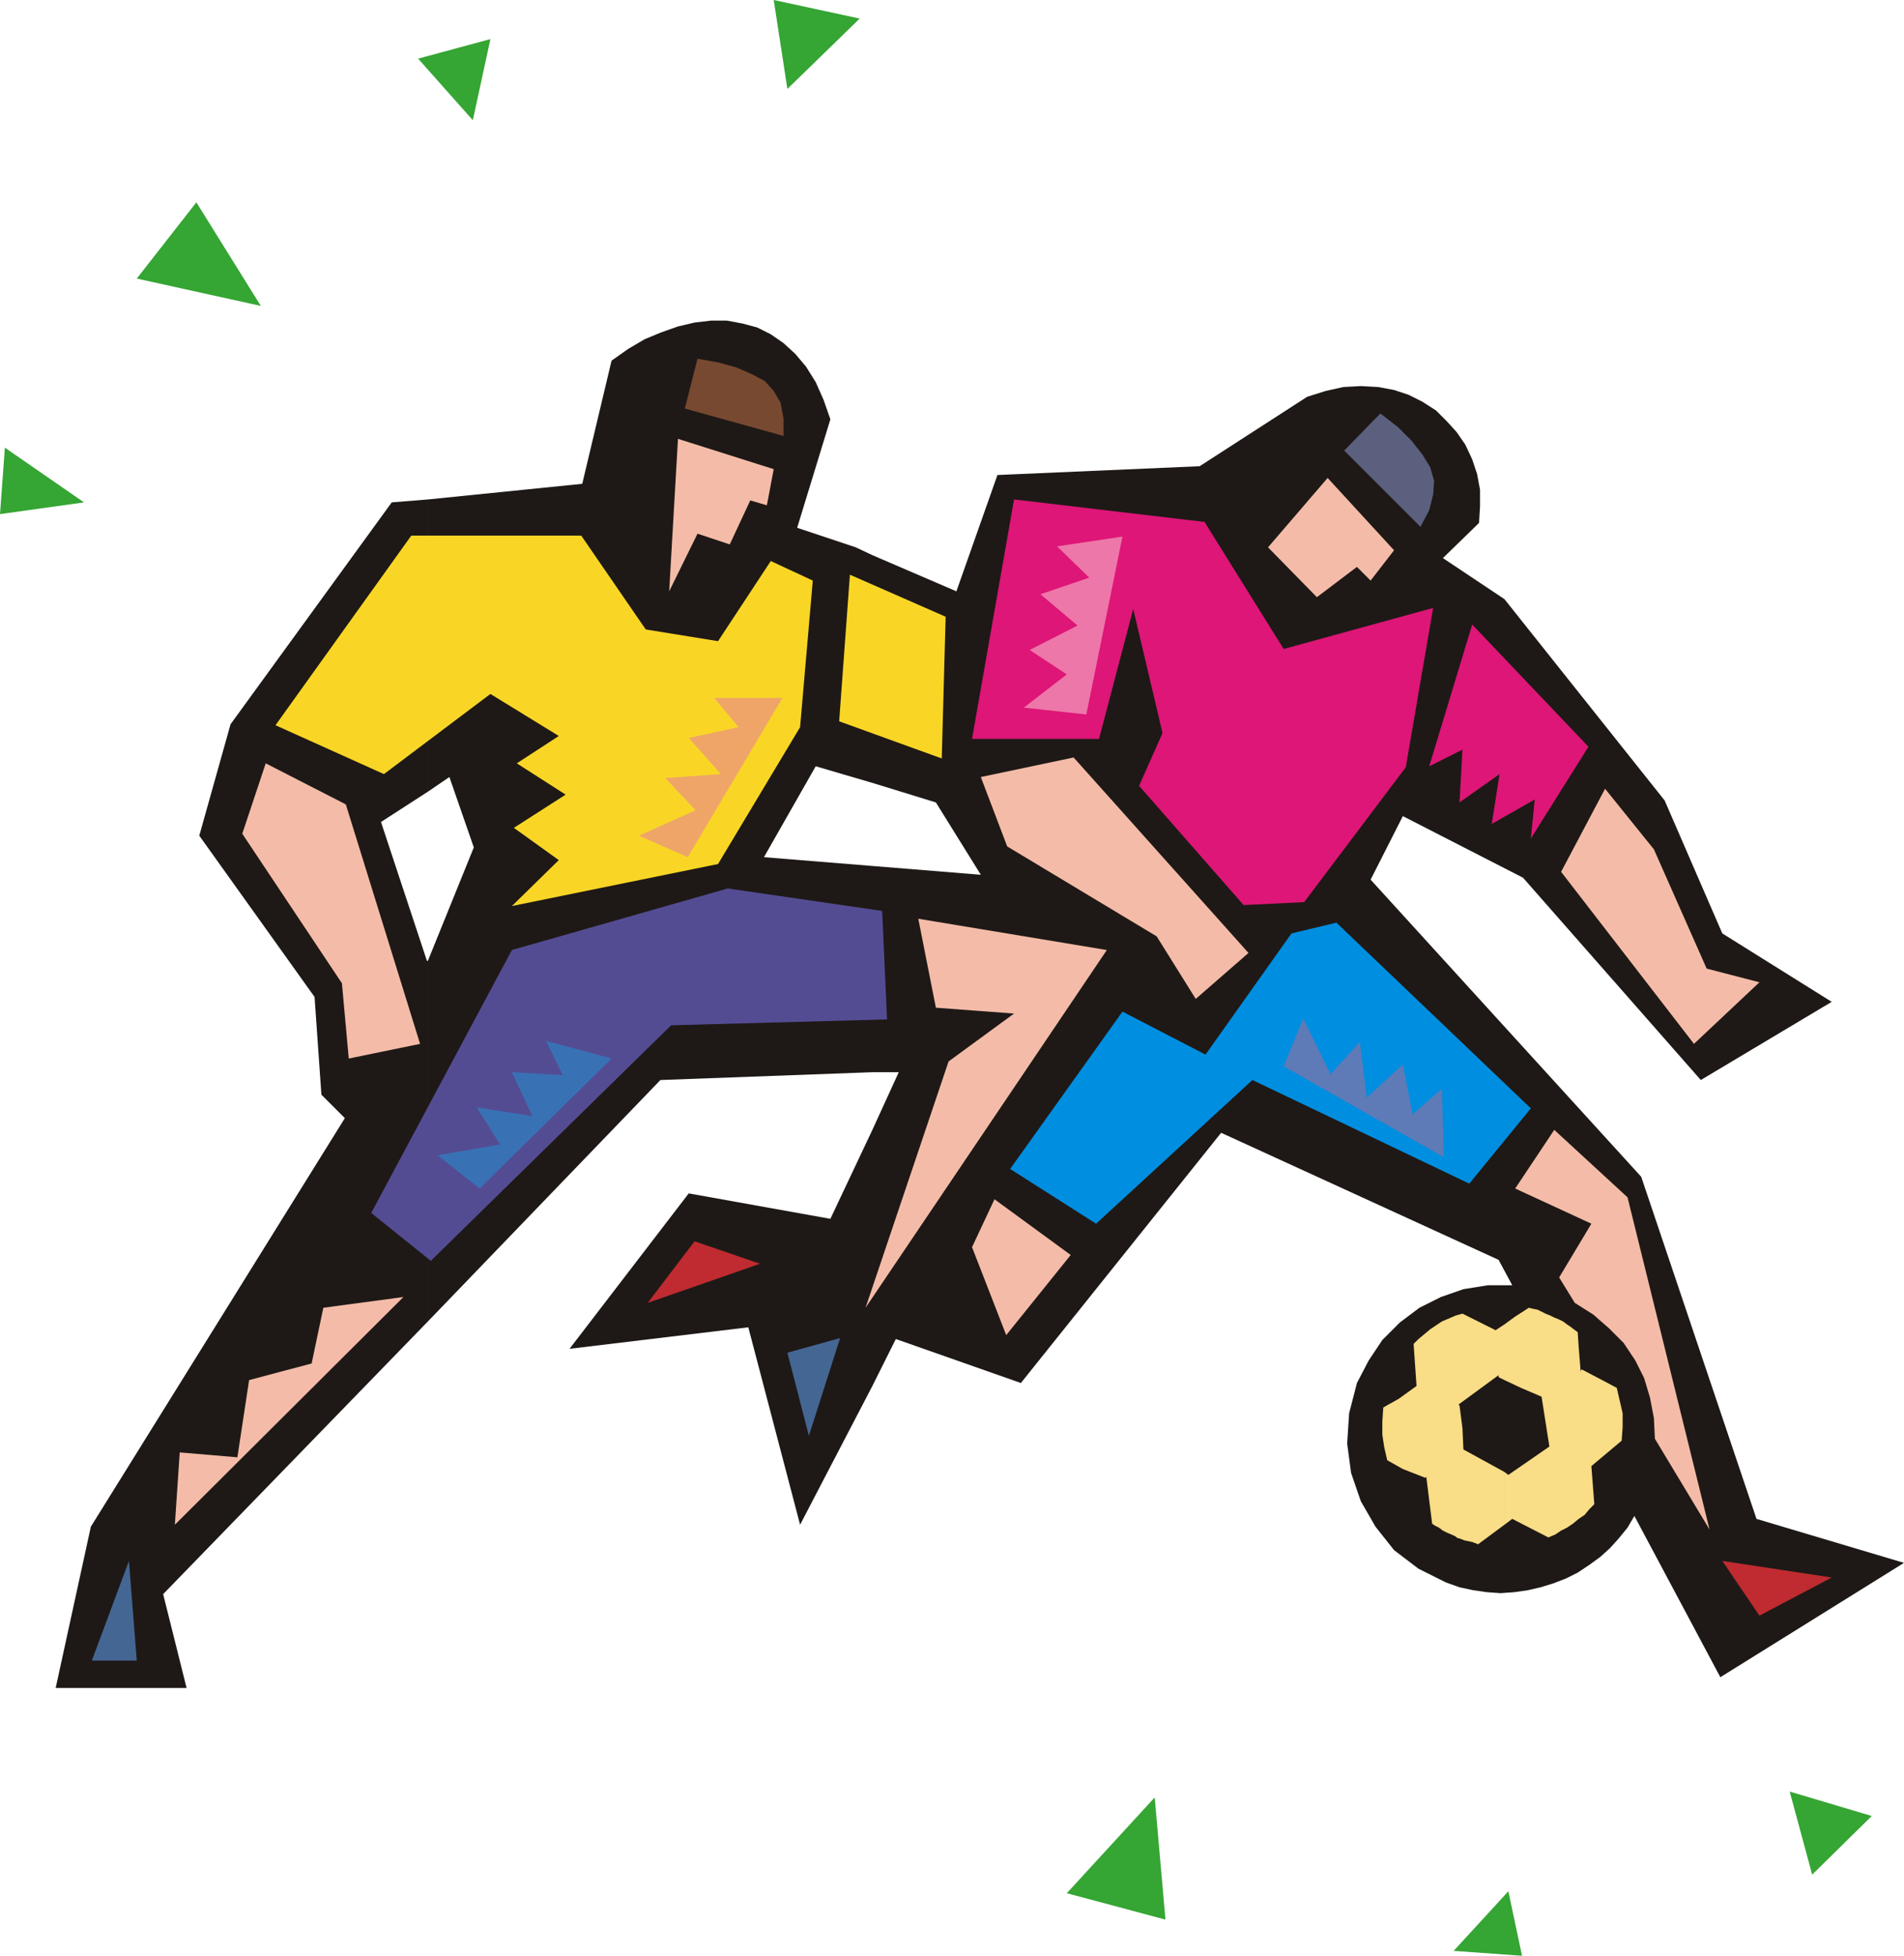 <svg xmlns="http://www.w3.org/2000/svg" fill-rule="evenodd" height="2.001in" preserveAspectRatio="none" stroke-linecap="round" viewBox="0 0 1949 2001" width="1.949in"><style>.pen1{stroke:none}.brush4{fill:#446693}.brush5{fill:#f4bca8}.brush7{fill:#bf2b30}.brush8{fill:#dd1677}.brush11{fill:#f9d626}</style><path class="pen1" d="m502 40-18 83-56-63 74-20zm986 1956 56-61 14 66-70-5zM880 19l-74 72-14-91 88 19zM5 458l81 56-86 12 5-68zm1850 1460-23-85 84 25-61 60zm-763 19 90-98 11 125-101-27zM201 207l66 106-127-28 61-78z" style="fill:#35a533"/><path class="pen1" d="m1761 1716-88-165-7 12-9 11-9 10-10 9-11 8-12 8-12 6-13 5-13 4-13 3-14 2-14 1-14-1-14-2-14-3-14-5-28-14-25-19-19-24-15-26-10-29-4-30 2-31 8-31 12-23 14-21 18-18 20-15 22-11 23-8 25-4h25l-14-26-284-130-205 256-128-45-24 48v-262l27-59h-27V886l111 9-46-74-65-20V568l86 37 42-119 207-9 110-71 19-6 18-4 18-1 18 1 16 3 15 5 14 7 14 9 11 11 10 11 9 13 7 15 5 15 3 16v17l-1 17-37 36 63 42 164 206 59 136 112 70-134 80-182-207-123-63-33 65 277 304 118 350 151 45-188 117zm-868-298-74 142-53-202-183 22 122-159 145 26 43-91v262zm0-321V886l-111-9 53-93 58 17V568l-17-8-60-20 34-111-7-20-8-18-10-16-11-13-12-11-13-9-14-7-15-4-16-3h-16l-17 2-17 4-17 6-17 7-17 10-17 12-30 126-158 16v299l22-15 25 72-47 116v369l238-247 217-8zm-455 255-271 279 24 96H57l36-165 260-418-24-24-7-100-118-165 32-114 165-227 37-3v299l-48 31 47 142h1v369z" style="fill:#1e1916"/><path class="pen1 brush4" d="m860 1369-54 15 22 85 32-100z"/><path class="pen1 brush5" d="m1551 1216 78 36-33 55 16 26 19 12 16 14 15 15 12 18 9 18 6 20 4 21 1 21 56 93-84-340-75-69-40 60zm-533 11-23 49 35 90 66-82-78-57z"/><path class="pen1" style="fill:#008ee0" d="m1034 1196 88 56 160-147 222 106 63-77-199-190-46 11-88 124-85-44-115 161z"/><path class="pen1 brush7" d="m1763 1597 38 56 74-39-112-17z"/><path class="pen1 brush8" d="m1567 858 4-40-44 25 8-51-41 29 3-54-34 17 44-145 119 125-59 94z"/><path class="pen1 brush5" d="m1734 1068-136-176 45-85 50 62 54 122 54 14-67 63z"/><path class="pen1" style="fill:#5b607f" d="m1413 423 18 14 14 14 11 14 8 13 4 14-1 14-4 16-9 17-78-78 37-38z"/><path class="pen1 brush5" d="m1359 489-61 71 50 51 41-31 14 14 24-31-68-74z"/><path class="pen1 brush8" d="M995 756h130l35-133 30 127-24 54 107 122 62-3 104-138 28-163-153 42-81-130-195-23-43 245z"/><path class="pen1 brush5" d="m1184 958-153-92-27-71 95-20 179 200-54 47-40-64zm-853 380-12 57-64 17-12 79-59-5-5 74 234-233-82 11zm555 0 247-366-193-32 18 91 80 6-67 49-85 252z"/><path class="pen1" style="fill:#544c93" d="m524 972-144 269 61 49 246-241 221-6-5-111-158-23-221 63z"/><path class="pen1 brush4" d="M140 1699H94l38-102 8 102z"/><path class="pen1 brush11" d="m964 776-105-38 11-150 98 43-4 145z"/><path class="pen1" style="fill:#774930" d="m714 367 22 4 18 5 16 7 13 7 9 10 7 12 3 16v18l-101-28 13-51z"/><path class="pen1 brush5" d="m694 449-9 156 29-59 33 11 21-45 17 5 7-37-98-31z"/><path class="pen1 brush11" d="m282 742 111 50 109-82 70 43-43 28 50 32-53 34 46 33-48 47 211-43 84-140 13-150-43-20-54 82-74-12-66-96H421L282 742z"/><path class="pen1 brush5" d="M350 1006 248 853l24-72 82 42 76 245-73 15-7-77z"/><path class="pen1 brush7" d="m711 1270 67 23-115 40 48-63z"/><path class="pen1" style="fill:#ed77a8" d="m1149 549-67 10 33 32-50 17 38 32-49 25 38 25-44 34 64 7 37-182z"/><path class="pen1" style="fill:#3872b5" d="m626 1083-67-18 17 35-52-3 21 45-57-9 24 38-64 11 43 34 135-133z"/><path class="pen1" style="fill:#efa568" d="M801 714h-70l25 30-51 11 33 37-57 4 31 33-58 26 50 22 97-163z"/><path class="pen1" style="fill:#5e7ab7" d="m1478 1184-2-70-30 26-10-51-37 34-7-57-30 33-28-57-20 49 164 93z"/><path class="pen1" d="m1544 1509 42-29-8-51-21-9-17-8v-57l11-8 14-9 4 1 5 1 4 2 4 2 5 2 4 2 5 2 4 2 4 3 3 2 4 3 4 3 1 15 2 25 1-2 21 11 15 8 3 13 3 13v14l-1 14-31 26 3 39-5 5-5 6-6 4-6 5-6 4-6 3-6 4-7 3-37-19-8 6v-54l4 3zm-4-97-6-3v-2l-41 30 1 1 3 23 1 22 42 23v54l-27 20-5-2-4-1-5-1-5-2h-1l-2-1-1-1-2-1-7-3-4-2-4-3-4-2-3-2-6-48-1 1-23-9-16-9-3-13-2-13v-14l1-14 16-9 18-13-3-43 5-5 6-5 6-5 6-4 6-4 7-3 7-3 7-2 34 17 9-6v57z" style="fill:#f9dd87"/></svg>
